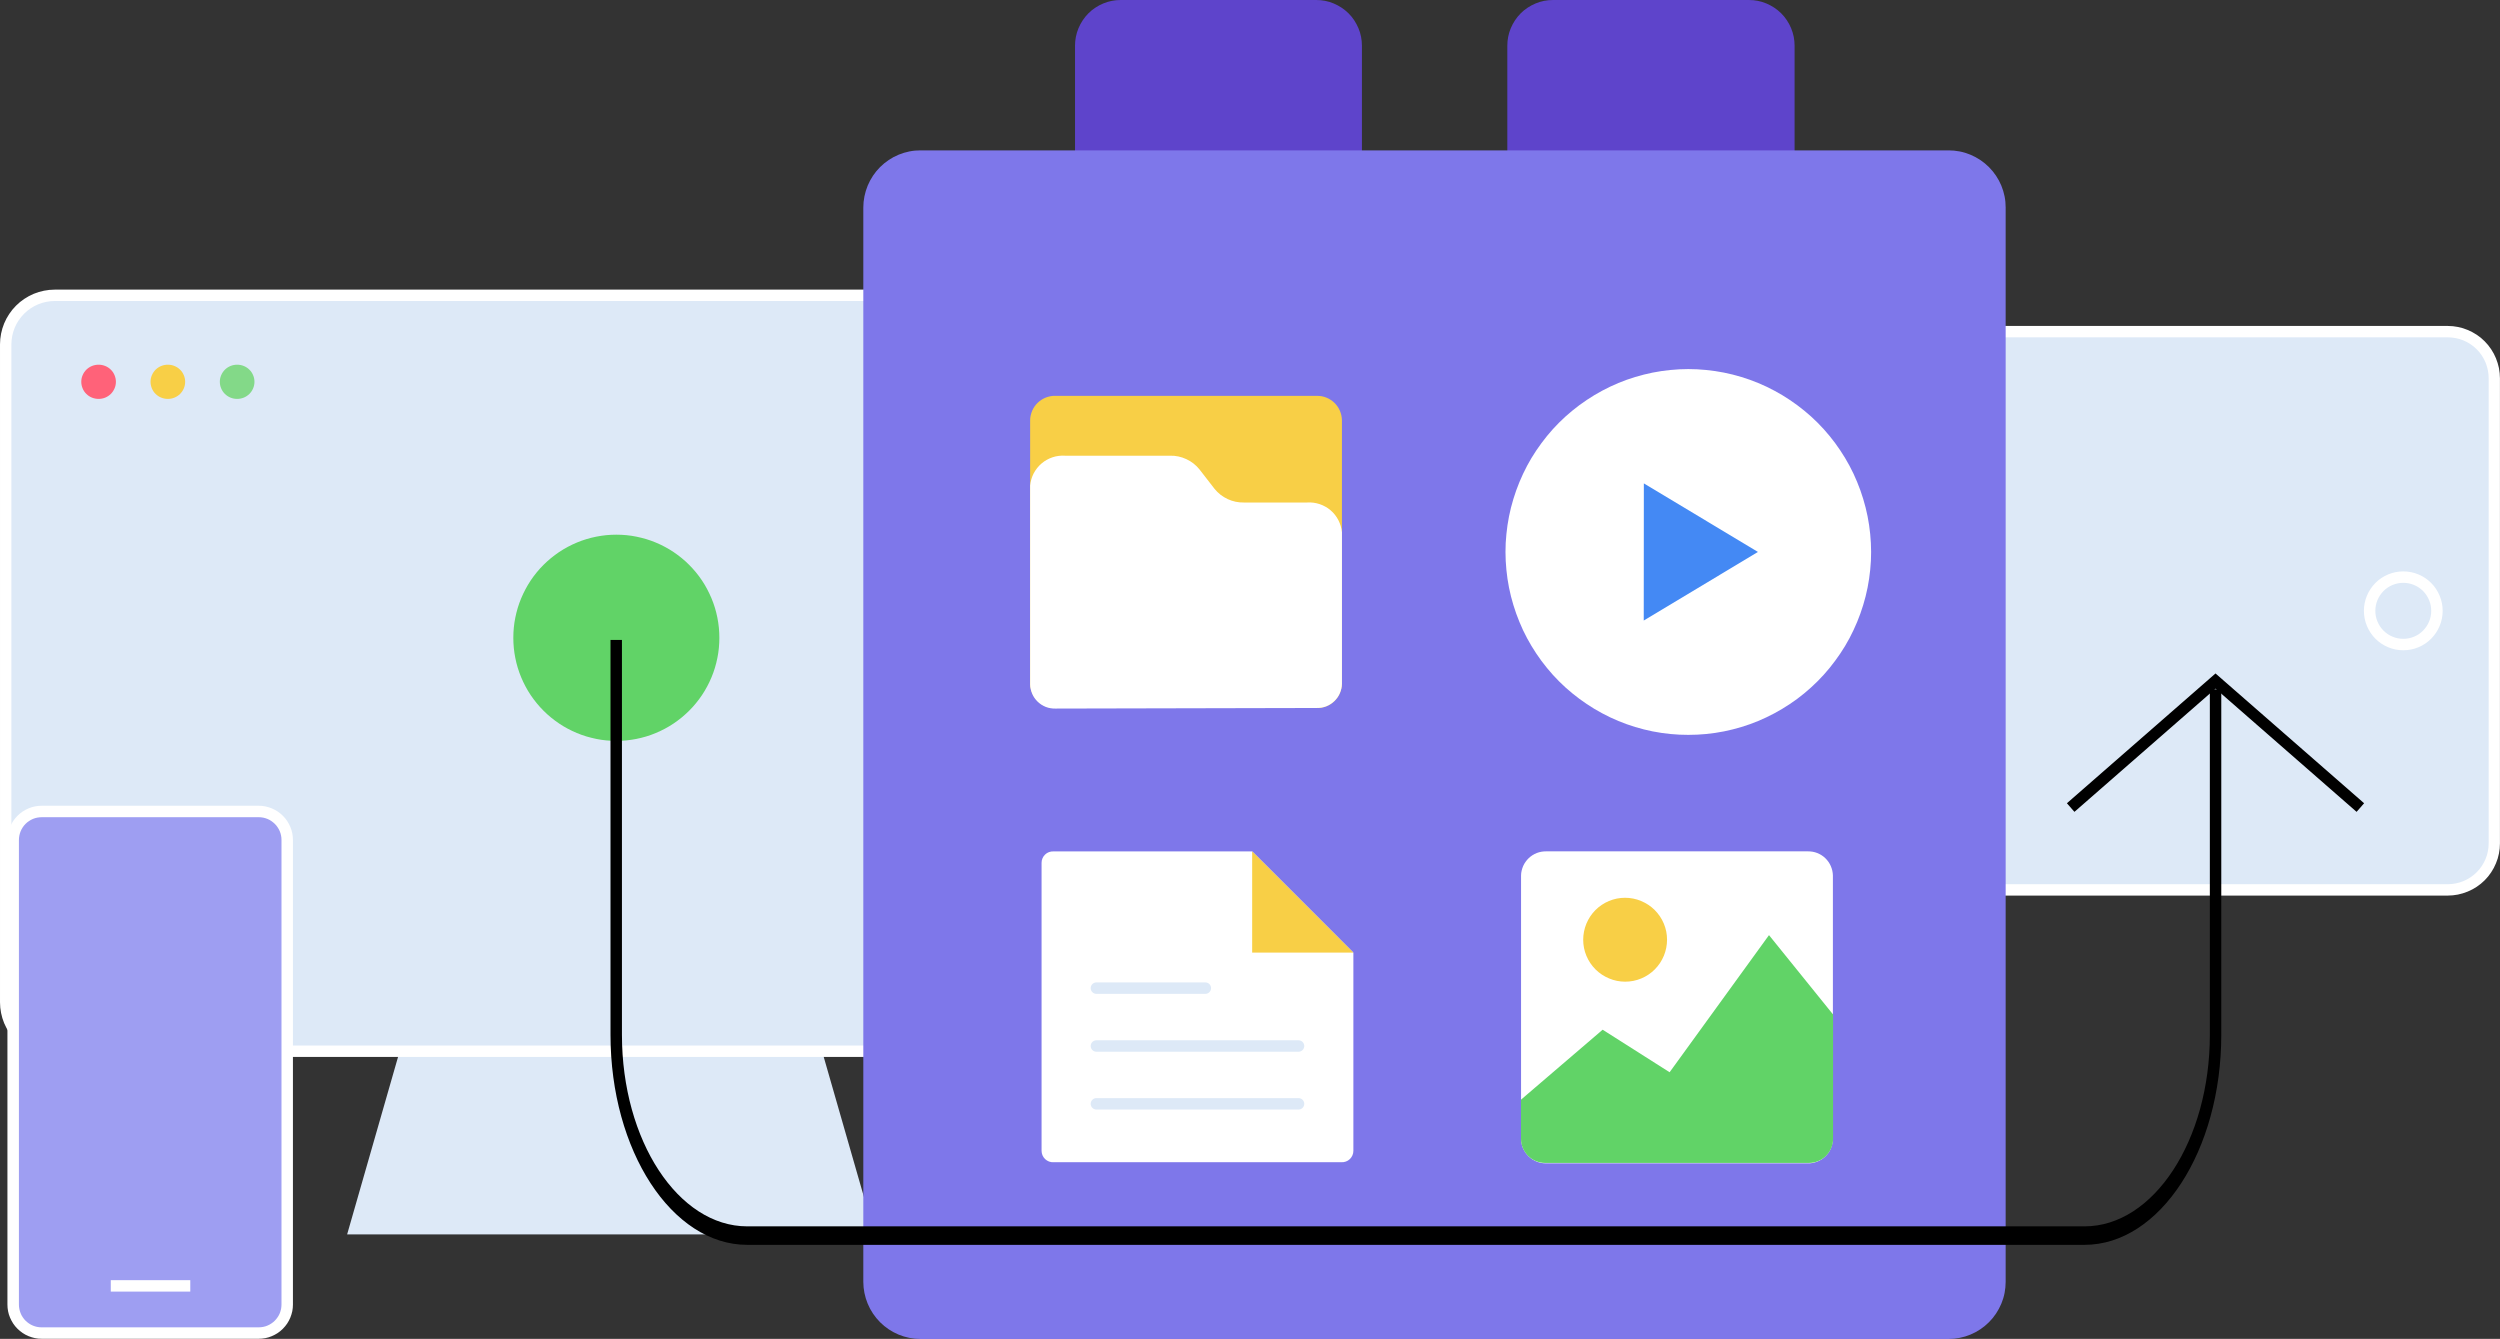 <?xml version="1.0" encoding="UTF-8"?>
<svg id="Layer_1" xmlns="http://www.w3.org/2000/svg" viewBox="0 0 467.85 250.56">
  <rect x="0" y="0" width="467.85" height="250.56" fill="#333333" stroke="none"/>
  <g id="Layer_1-2">
    <polygon points="151.93 190.06 76.71 190.06 64.96 231.01 163.69 231.01 151.93 190.06" fill="#dde9f7" />
    <path d="M10.24,55.26h208.19c.6,0,1.2.06,1.79.18s1.16.29,1.72.52c.56.23,1.09.51,1.59.85.5.33.96.72,1.39,1.14s.81.89,1.14,1.39.62,1.03.85,1.59c.23.56.4,1.13.52,1.72.12.59.18,1.19.18,1.79v123.12c0,.6-.06,1.2-.18,1.79-.12.59-.29,1.16-.52,1.72-.23.56-.51,1.09-.85,1.59-.34.5-.71.96-1.14,1.39-.43.43-.89.81-1.39,1.14-.5.34-1.03.62-1.59.85s-1.13.4-1.72.52-1.19.18-1.79.18H10.24c-.6,0-1.2-.06-1.79-.18s-1.16-.29-1.72-.52c-.56-.23-1.09-.51-1.59-.85s-.96-.71-1.39-1.14c-.43-.43-.81-.89-1.14-1.39s-.62-1.03-.85-1.59c-.23-.56-.4-1.13-.52-1.72s-.18-1.19-.18-1.79v-123.12c0-.6.06-1.2.18-1.79s.29-1.17.52-1.72c.23-.56.51-1.08.85-1.59.34-.5.71-.96,1.14-1.39.43-.43.89-.81,1.39-1.14s1.03-.62,1.59-.85,1.13-.4,1.72-.52c.59-.12,1.19-.18,1.79-.18Z" fill="#dde9f7" />
    <path d="M218.43,197.8H10.24c-.67,0-1.34-.07-2-.2-.66-.13-1.3-.33-1.92-.58-.62-.26-1.22-.57-1.77-.95-.56-.37-1.08-.8-1.55-1.27-.47-.48-.9-1-1.27-1.55-.37-.56-.69-1.15-.95-1.77-.26-.62-.45-1.27-.58-1.92-.13-.65-.2-1.33-.2-2v-123.12c0-.67.07-1.34.2-2,.13-.66.33-1.3.58-1.92.26-.62.57-1.21.95-1.77.37-.56.8-1.08,1.27-1.55s.99-.9,1.55-1.27c.56-.37,1.15-.69,1.77-.95.62-.26,1.27-.45,1.92-.58s1.33-.2,2-.2h208.19c.67,0,1.34.07,2,.2.65.13,1.3.33,1.92.58.62.26,1.22.58,1.77.95.55.37,1.08.8,1.55,1.27.47.47.9.99,1.27,1.55.37.56.69,1.16.95,1.77.26.62.45,1.26.58,1.92.13.66.2,1.33.2,2v123.12c0,.67-.07,1.34-.2,2-.13.66-.33,1.3-.58,1.92-.25.61-.57,1.21-.95,1.77-.37.56-.8,1.08-1.27,1.55-.47.47-1,.9-1.55,1.27-.55.37-1.15.69-1.77.95-.62.26-1.26.45-1.92.58-.66.13-1.33.2-2,.2h0ZM10.24,56.33c-.53,0-1.06.05-1.58.16-.52.1-1.03.26-1.52.46-.49.2-.96.46-1.4.75-.44.29-.85.63-1.23,1.01-.37.37-.71.79-1.01,1.23s-.55.91-.75,1.4c-.2.49-.36,1-.46,1.52-.1.52-.16,1.05-.16,1.58v123.12c0,.53.05,1.06.16,1.58.1.52.26,1.03.46,1.52.2.49.45.96.75,1.4.29.44.63.85,1.01,1.23.37.37.79.71,1.23,1.01.44.29.91.54,1.4.75.49.2,1,.36,1.52.46.52.1,1.05.15,1.58.15h208.19c.53,0,1.06-.05,1.58-.15s1.03-.26,1.52-.46c.49-.2.96-.46,1.4-.75.44-.3.85-.63,1.23-1.01.37-.38.71-.79,1.01-1.23.29-.44.55-.91.75-1.4.2-.49.36-1,.46-1.52.1-.52.15-1.05.15-1.58v-123.12c0-.53-.05-1.06-.15-1.58s-.26-1.03-.46-1.52c-.2-.49-.45-.96-.75-1.4-.29-.44-.63-.85-1.01-1.23s-.79-.71-1.23-1.01c-.44-.29-.91-.54-1.4-.75-.49-.2-1-.36-1.52-.46-.52-.1-1.05-.16-1.58-.16H10.24Z" fill="#fff" />
    <path d="M47.62,71.45c0,.43-.08.83-.25,1.23s-.4.74-.7,1.04c-.31.3-.66.53-1.05.69-.4.16-.81.24-1.24.24s-.85-.08-1.24-.24-.75-.39-1.05-.69c-.31-.3-.54-.65-.7-1.04-.17-.39-.25-.8-.25-1.23s.08-.83.25-1.23.4-.74.7-1.04c.31-.3.66-.53,1.05-.69.4-.16.81-.24,1.24-.24s.85.08,1.24.24.75.39,1.05.69c.31.3.54.65.7,1.04.17.39.25.8.25,1.23Z" fill="#83d988" />
    <path d="M34.65,71.45c0,.43-.08.83-.25,1.23s-.4.74-.7,1.04c-.31.3-.66.53-1.05.69-.4.16-.81.24-1.24.24s-.84-.08-1.24-.24-.75-.39-1.05-.69c-.31-.3-.54-.65-.7-1.04s-.25-.8-.25-1.23.08-.83.25-1.23c.17-.39.4-.74.7-1.04.31-.3.66-.53,1.05-.69.4-.16.81-.24,1.24-.24s.85.08,1.24.24.75.39,1.05.69c.31.3.54.65.7,1.04.17.39.25.8.25,1.23Z" fill="#f8cf46" />
    <path d="M21.69,71.45c0,.43-.08.83-.25,1.23-.17.39-.4.74-.7,1.04-.31.3-.66.53-1.05.69s-.81.24-1.24.24-.84-.08-1.24-.24-.75-.39-1.05-.69c-.31-.3-.54-.65-.7-1.04-.16-.39-.25-.8-.25-1.23s.08-.83.25-1.23.4-.74.7-1.04c.31-.3.66-.53,1.05-.69.4-.16.81-.24,1.24-.24s.84.08,1.24.24.75.39,1.05.69c.31.3.54.65.7,1.04s.25.8.25,1.23Z" fill="#ff6279" />
    <path d="M134.62,119.36c0,.63-.03,1.26-.09,1.89-.06.63-.15,1.25-.28,1.88-.12.62-.28,1.23-.46,1.84-.18.61-.4,1.2-.64,1.78s-.51,1.15-.81,1.71-.62,1.1-.97,1.62c-.35.53-.73,1.03-1.13,1.52s-.82.96-1.27,1.4-.91.87-1.4,1.27c-.49.4-1,.78-1.52,1.13s-1.07.68-1.62.97-1.13.57-1.71.81-1.18.46-1.78.64c-.61.18-1.22.34-1.84.46-.62.12-1.25.22-1.87.28s-1.26.09-1.89.09-1.26-.03-1.89-.09-1.25-.15-1.87-.28-1.23-.28-1.84-.46c-.61-.18-1.2-.4-1.78-.64s-1.15-.51-1.71-.81c-.56-.3-1.1-.62-1.62-.97s-1.03-.73-1.52-1.13c-.49-.4-.96-.82-1.4-1.27-.45-.45-.87-.91-1.27-1.4-.4-.49-.78-1-1.13-1.52s-.68-1.07-.97-1.62-.57-1.13-.81-1.71-.46-1.18-.64-1.78c-.18-.61-.34-1.22-.46-1.84-.12-.62-.22-1.25-.28-1.88-.06-.63-.09-1.26-.09-1.89s.03-1.26.09-1.89c.06-.63.15-1.25.28-1.88.12-.62.28-1.23.46-1.84s.4-1.2.64-1.78.51-1.15.81-1.71.62-1.1.97-1.63.73-1.03,1.13-1.52c.4-.49.82-.96,1.27-1.4.45-.45.92-.87,1.4-1.27.49-.4,1-.78,1.52-1.13.53-.35,1.07-.68,1.62-.97.56-.3,1.13-.57,1.71-.81s1.18-.46,1.78-.64c.61-.18,1.22-.34,1.84-.46.62-.12,1.25-.22,1.87-.28s1.26-.09,1.89-.09,1.26.03,1.89.09c.63.06,1.25.15,1.87.28s1.23.28,1.84.46c.61.18,1.2.4,1.78.64s1.15.51,1.71.81,1.1.62,1.62.97,1.03.73,1.52,1.13c.49.4.96.82,1.4,1.27.45.45.87.92,1.27,1.4s.78,1,1.13,1.52c.35.53.68,1.07.97,1.63s.57,1.13.81,1.71.46,1.18.64,1.78c.18.61.34,1.22.46,1.84.12.62.22,1.25.28,1.88.06.63.09,1.26.09,1.89Z" fill="#61d367" />
    <path d="M458.09,166.53h-139.21c-.57,0-1.14-.06-1.7-.17-.56-.11-1.1-.28-1.63-.49-.53-.22-1.03-.49-1.5-.8-.48-.32-.91-.68-1.32-1.08s-.77-.84-1.08-1.32-.58-.98-.8-1.51-.38-1.07-.49-1.63c-.11-.56-.17-1.13-.17-1.7v-87.06c0-.57.06-1.14.17-1.7s.28-1.11.49-1.63.49-1.03.8-1.5.68-.92,1.08-1.32.84-.76,1.32-1.08c.48-.32.98-.59,1.5-.8.53-.22,1.07-.38,1.63-.49.56-.11,1.13-.17,1.7-.17h139.21c.57,0,1.14.06,1.7.17.56.11,1.1.28,1.63.49.53.22,1.03.49,1.5.8s.91.68,1.32,1.08.77.84,1.08,1.32.58.98.8,1.5.38,1.07.49,1.63c.11.56.17,1.13.17,1.7v87.06c0,.57-.06,1.14-.17,1.7-.11.56-.28,1.1-.49,1.63s-.49,1.03-.8,1.51-.68.91-1.08,1.32-.84.76-1.32,1.08c-.48.32-.98.59-1.5.8-.53.22-1.07.38-1.63.49-.56.11-1.13.17-1.7.17Z" fill="#dde9f7" />
    <path d="M458.09,167.6h-139.22c-.64,0-1.28-.06-1.91-.19-.62-.12-1.24-.31-1.83-.56-.6-.25-1.16-.55-1.69-.9-.53-.35-1.03-.76-1.48-1.21s-.86-.95-1.22-1.48c-.35-.53-.66-1.1-.9-1.69-.24-.59-.43-1.21-.56-1.83-.12-.63-.19-1.27-.19-1.9v-87.06c0-.64.06-1.28.19-1.91s.31-1.24.56-1.83c.24-.59.55-1.16.9-1.69.36-.53.77-1.03,1.21-1.48.45-.45.95-.86,1.48-1.22.53-.35,1.1-.66,1.69-.9.59-.24,1.21-.43,1.83-.56.63-.12,1.27-.19,1.91-.19h139.22c.64,0,1.28.06,1.9.19.63.12,1.24.31,1.83.56.59.25,1.16.55,1.69.9.53.35,1.03.76,1.48,1.22.45.45.86.95,1.21,1.48.35.53.66,1.1.9,1.69.24.59.43,1.21.56,1.83.12.63.19,1.27.19,1.91v87.06c0,.64-.06,1.28-.19,1.9-.12.63-.31,1.24-.56,1.83-.24.59-.55,1.16-.9,1.69-.35.53-.76,1.03-1.21,1.48-.45.45-.95.86-1.48,1.21-.53.35-1.1.66-1.69.9-.59.24-1.2.43-1.83.56-.62.12-1.27.19-1.91.19h0ZM318.87,63.13c-.5,0-1,.05-1.49.15-.49.1-.97.24-1.43.44-.46.19-.9.43-1.32.7-.42.28-.8.6-1.16.95-.35.35-.67.74-.95,1.16-.28.41-.51.86-.7,1.32-.19.46-.34.94-.43,1.43-.1.49-.15.99-.15,1.49v87.06c0,.5.05,1,.15,1.49s.24.97.43,1.43c.19.46.43.91.7,1.32.28.42.6.81.95,1.16s.74.67,1.16.95c.41.28.85.51,1.32.71.46.19.94.34,1.43.43.49.1.99.15,1.49.15h139.22c.5,0,1-.05,1.49-.15.49-.1.97-.24,1.43-.43.46-.19.91-.43,1.32-.71.42-.28.81-.6,1.16-.95s.67-.74.95-1.16c.28-.41.51-.86.71-1.32.19-.46.34-.94.43-1.43.1-.49.15-.99.15-1.49v-87.06c0-.5-.05-1-.15-1.49-.1-.49-.24-.97-.43-1.43-.19-.46-.43-.91-.7-1.32-.28-.42-.6-.81-.95-1.16-.35-.35-.74-.67-1.16-.95-.41-.28-.86-.51-1.32-.71-.46-.19-.94-.34-1.43-.43-.49-.1-.99-.15-1.49-.15h-139.22,0Z" fill="#fff" />
    <path d="M449.75,120.62c-.41,0-.82-.04-1.23-.12s-.8-.2-1.18-.36c-.38-.16-.75-.35-1.09-.58s-.66-.49-.96-.79c-.29-.29-.55-.61-.78-.96s-.42-.71-.58-1.09c-.16-.38-.28-.78-.36-1.18s-.12-.82-.12-1.23h0c0-.41.04-.82.12-1.23.08-.41.2-.8.36-1.18.16-.38.35-.75.58-1.09.23-.34.49-.66.78-.96s.61-.55.96-.79c.34-.23.71-.42,1.09-.58s.78-.28,1.18-.36.82-.12,1.23-.12.82.04,1.23.12.8.2,1.18.36c.38.16.75.35,1.09.58s.66.49.96.79c.29.29.55.61.78.96s.42.71.58,1.09.28.78.36,1.18.12.82.12,1.23h0c0,.41-.04.82-.12,1.23-.08.41-.2.8-.36,1.18-.16.38-.35.75-.58,1.09s-.49.66-.78.96-.61.55-.96.79c-.34.23-.71.42-1.09.58-.38.16-.78.28-1.18.36s-.82.12-1.23.12Z" fill="#dde9f7" />
    <path d="M449.75,120.62c-.41,0-.82-.04-1.23-.12s-.8-.2-1.18-.36c-.38-.16-.75-.35-1.09-.58s-.66-.49-.96-.79c-.29-.29-.55-.61-.78-.96s-.42-.71-.58-1.09c-.16-.38-.28-.78-.36-1.18s-.12-.82-.12-1.23h0c0-.41.04-.82.12-1.23s.2-.8.36-1.18c.16-.38.35-.75.58-1.09.23-.34.49-.66.78-.96s.61-.55.96-.79c.34-.23.71-.42,1.09-.58.38-.16.78-.28,1.18-.36s.82-.12,1.23-.12.82.04,1.23.12.8.2,1.18.36c.38.16.75.35,1.09.58s.66.49.96.79c.29.29.55.61.78.96s.42.71.58,1.09c.16.38.28.78.36,1.18s.12.82.12,1.23h0c0,.41-.04.82-.12,1.23s-.2.8-.36,1.18c-.16.38-.35.75-.58,1.09-.23.34-.49.66-.78.96s-.61.55-.95.79c-.34.23-.71.42-1.09.58s-.78.28-1.18.36-.82.12-1.23.12h0Z" fill="none" stroke="#fff" stroke-miterlimit="10" stroke-width="2.14" />
    <path d="M7.8,151.86h40.72c.35,0,.7.03,1.04.1.34.07.68.17,1,.3.32.13.63.3.92.49s.56.42.81.66.47.52.67.81c.19.29.36.6.49.92.13.32.24.66.3,1s.1.69.1,1.04v86.93c0,.35-.03.7-.1,1.04-.07.34-.17.68-.3,1-.13.32-.3.63-.49.92-.19.29-.42.56-.67.81-.25.25-.52.47-.81.66s-.6.36-.92.49-.66.24-1,.3c-.34.07-.69.1-1.04.1H7.8c-.35,0-.7-.03-1.04-.1-.34-.07-.68-.17-1-.3s-.63-.3-.92-.49-.56-.42-.81-.66c-.25-.25-.47-.52-.66-.81-.19-.29-.36-.6-.49-.92-.13-.32-.24-.66-.3-1-.07-.34-.1-.69-.1-1.04v-86.93c0-.35.03-.7.1-1.04.07-.34.17-.68.3-1,.13-.32.3-.63.49-.92.19-.29.42-.56.66-.81s.52-.47.81-.66c.29-.2.6-.36.92-.49s.66-.24,1-.3c.34-.07.69-.1,1.04-.1h0Z" fill="#9e9ef2" />
    <path d="M7.8,150.79c-.42,0-.84.04-1.25.12s-.81.2-1.2.37c-.39.16-.76.36-1.11.59-.35.23-.67.5-.97.8s-.56.62-.8.97c-.23.35-.43.72-.59,1.11-.16.39-.28.79-.37,1.2-.08.41-.12.83-.12,1.25v86.93c0,.42.04.84.12,1.25.08.41.2.81.37,1.2s.36.76.59,1.11c.23.35.5.67.8.97.3.3.62.56.97.8.35.23.72.43,1.11.59s.79.28,1.2.37.83.12,1.25.12h40.61c.42,0,.84-.04,1.25-.12s.81-.2,1.2-.37c.39-.16.76-.36,1.11-.59.35-.23.67-.5.97-.8s.56-.62.8-.97c.23-.35.43-.72.59-1.11.16-.39.28-.79.37-1.2.08-.41.12-.83.12-1.25v-86.93c0-.42-.04-.84-.12-1.25s-.2-.81-.37-1.2-.36-.76-.59-1.11c-.23-.35-.5-.67-.8-.97-.3-.3-.62-.56-.97-.8-.35-.23-.72-.43-1.11-.59s-.79-.28-1.2-.37-.83-.12-1.25-.12H7.8ZM7.8,150.79v2.14h40.61c.28,0,.56.03.83.08.28.05.54.14.8.24s.51.24.74.4c.23.16.45.33.65.53.2.2.38.41.53.65.16.23.29.48.4.74.11.26.19.53.24.8.06.27.08.55.08.83v86.93c0,.28-.03.56-.08.83s-.14.54-.24.8-.24.51-.4.74c-.16.23-.33.45-.53.65-.2.2-.41.38-.65.53-.23.16-.48.29-.74.4-.26.11-.53.19-.8.24-.28.05-.55.08-.83.08H7.8c-.28,0-.56-.03-.83-.08-.28-.05-.54-.14-.8-.24-.26-.11-.51-.24-.74-.4s-.45-.33-.65-.53c-.2-.2-.38-.41-.53-.65-.16-.23-.29-.48-.39-.74s-.19-.53-.24-.8c-.06-.27-.08-.55-.08-.83v-86.93c0-.28.03-.56.08-.83s.14-.54.24-.8.24-.51.39-.74.33-.45.53-.65c.2-.2.41-.38.65-.53.23-.16.48-.29.74-.4.26-.11.53-.19.8-.24.28-.05.55-.08.83-.08v-2.14" fill="#fff" />
    <rect x="20.73" y="239.57" width="14.88" height="2.14" fill="#fff" />
    <path d="M290.63,0h36.66c.56,0,1.12.05,1.67.16.55.11,1.08.27,1.6.49.52.22,1.01.48,1.48.79.47.31.9.67,1.3,1.06s.75.83,1.06,1.3.58.96.79,1.48.38,1.05.49,1.61.16,1.11.16,1.67v83.79h-53.76V8.56c0-.56.05-1.12.16-1.67s.27-1.09.49-1.61.48-1.01.79-1.48.67-.9,1.06-1.3.83-.75,1.3-1.06c.47-.31.96-.58,1.48-.79.52-.22,1.05-.38,1.6-.49.55-.11,1.11-.16,1.67-.16h0Z" fill="#5e44cb" />
    <path d="M209.73,0h36.59c.56,0,1.12.05,1.67.16.55.11,1.09.27,1.6.49.52.22,1.01.48,1.48.79.47.31.9.67,1.3,1.06s.75.83,1.06,1.3.57.96.79,1.48.38,1.05.49,1.61.16,1.11.16,1.67v83.79h-53.69V8.56c0-.56.05-1.12.16-1.67.11-.55.27-1.09.49-1.61s.48-1.01.79-1.48.67-.9,1.06-1.3.83-.75,1.3-1.06c.47-.31.96-.58,1.48-.79.52-.22,1.05-.38,1.6-.49.55-.11,1.11-.16,1.67-.16h0Z" fill="#5e44cb" />
    <path d="M172.28,28.14h192.37c.7,0,1.4.07,2.08.2s1.36.34,2.01.61,1.26.6,1.85.99c.58.39,1.12.83,1.62,1.33.5.5.94,1.04,1.33,1.62.39.58.72,1.2.99,1.85s.47,1.32.61,2.01.2,1.38.2,2.09v201.03c0,.7-.07,1.4-.2,2.09s-.34,1.36-.61,2.01c-.27.65-.6,1.26-.99,1.85s-.83,1.12-1.33,1.62-1.04.94-1.62,1.33c-.58.39-1.2.72-1.85.99s-1.32.47-2.01.61c-.69.14-1.38.21-2.08.21h-192.38c-.7,0-1.4-.07-2.09-.21-.69-.14-1.36-.34-2.01-.61-.65-.27-1.26-.6-1.85-.99s-1.12-.83-1.62-1.33c-.5-.5-.94-1.04-1.33-1.62-.39-.58-.72-1.2-.99-1.85-.27-.65-.47-1.32-.61-2.01-.14-.69-.21-1.38-.21-2.09V38.84c0-.7.07-1.4.21-2.09.14-.69.34-1.36.61-2.01.27-.65.6-1.26.99-1.85s.83-1.12,1.33-1.62,1.04-.94,1.62-1.33,1.2-.72,1.85-.99c.65-.27,1.32-.47,2.01-.61s1.38-.2,2.09-.2h0Z" fill="#7e77ea" />
    <path d="M350.16,103.29c0,1.12-.05,2.24-.17,3.35-.11,1.11-.27,2.22-.49,3.32s-.49,2.18-.82,3.26-.7,2.13-1.13,3.16c-.43,1.04-.91,2.05-1.43,3.04-.53.99-1.1,1.95-1.73,2.88s-1.29,1.83-2,2.7c-.71.87-1.46,1.7-2.25,2.49-.79.79-1.62,1.54-2.49,2.26s-1.76,1.38-2.7,2c-.93.62-1.89,1.2-2.88,1.73s-2,1.01-3.03,1.44-2.09.81-3.16,1.13-2.16.6-3.26.82-2.2.38-3.32.49c-1.11.11-2.23.16-3.35.16s-2.24-.05-3.35-.16-2.22-.27-3.32-.49-2.18-.49-3.26-.82c-1.07-.32-2.12-.7-3.16-1.13s-2.05-.91-3.03-1.44c-.99-.53-1.95-1.1-2.88-1.73-.93-.62-1.83-1.29-2.7-2-.87-.71-1.7-1.46-2.49-2.25s-1.54-1.62-2.25-2.49-1.38-1.76-2-2.7c-.62-.93-1.2-1.89-1.73-2.88s-1.01-2-1.43-3.04c-.43-1.04-.81-2.09-1.13-3.16-.33-1.07-.6-2.16-.82-3.26-.22-1.1-.38-2.21-.49-3.32-.11-1.11-.17-2.23-.17-3.35s.05-2.24.17-3.35c.11-1.11.27-2.22.49-3.32.22-1.1.49-2.18.82-3.26.33-1.07.7-2.13,1.13-3.16.43-1.04.91-2.05,1.43-3.04.53-.99,1.1-1.95,1.73-2.88s1.29-1.83,2-2.7c.71-.87,1.46-1.7,2.25-2.49s1.62-1.54,2.49-2.25,1.76-1.38,2.7-2c.93-.62,1.89-1.2,2.88-1.73s2-1.01,3.03-1.44,2.09-.81,3.16-1.13,2.16-.6,3.26-.82,2.2-.38,3.32-.49c1.11-.11,2.23-.17,3.35-.17s2.24.06,3.35.17c1.11.11,2.22.27,3.32.49,1.1.22,2.18.49,3.26.82,1.07.32,2.12.7,3.16,1.13,1.04.43,2.05.91,3.03,1.44.99.53,1.95,1.1,2.88,1.73.93.62,1.83,1.29,2.7,2,.87.71,1.7,1.46,2.49,2.25s1.54,1.62,2.25,2.49,1.38,1.76,2,2.7c.62.93,1.2,1.89,1.73,2.88s1.01,2,1.43,3.04c.43,1.04.81,2.09,1.13,3.16.33,1.07.6,2.16.82,3.26.22,1.1.38,2.21.49,3.32s.17,2.23.17,3.35h0Z" fill="#fff" />
    <polygon points="328.98 103.29 307.61 116.13 307.63 90.46 328.98 103.29" fill="#4489f4" />
    <path d="M192.78,127.97v-49.36c0-.3.04-.6.11-.9.07-.29.16-.58.28-.86s.27-.54.44-.79c.17-.25.37-.48.59-.69s.46-.4.71-.56c.26-.16.52-.3.8-.41.28-.11.57-.19.87-.25s.6-.08.9-.07h48.95c.3,0,.6.02.9.07.3.05.59.14.87.25s.55.25.8.41c.26.16.49.35.71.56.22.21.41.44.59.69.17.25.32.51.44.79s.21.56.28.86.1.59.11.9v49.36c0,.3-.04.6-.11.9-.07.29-.16.58-.28.86-.12.28-.27.54-.44.79s-.37.48-.59.69c-.22.21-.46.4-.71.56s-.52.3-.8.41c-.28.11-.57.19-.87.24s-.6.08-.9.07h-48.95c-.3,0-.6-.02-.9-.07-.3-.05-.59-.13-.87-.24s-.55-.25-.8-.41c-.26-.16-.49-.35-.71-.56s-.41-.44-.59-.69-.32-.51-.44-.79c-.12-.28-.21-.56-.28-.86-.07-.29-.1-.59-.11-.9Z" fill="#f8cf46" />
    <path d="M246.43,132.49c.3,0,.6-.02.9-.07.3-.05.59-.13.87-.24s.55-.25.8-.41.49-.35.71-.56c.22-.21.41-.44.59-.69s.32-.51.44-.79c.12-.28.21-.56.28-.86.07-.29.1-.59.11-.9v-28.34c-.03-.4-.11-.79-.22-1.17-.11-.38-.26-.75-.44-1.11s-.4-.69-.64-1c-.25-.31-.52-.6-.83-.86-.3-.26-.63-.49-.98-.68s-.71-.36-1.09-.48-.77-.21-1.16-.26c-.4-.05-.79-.06-1.19-.03h-11.78c-1.07.02-2.09-.19-3.05-.64s-1.79-1.09-2.46-1.92l-2.82-3.64c-.67-.83-1.49-1.47-2.46-1.92-.97-.45-1.99-.67-3.05-.64h-19.62c-.4-.03-.79-.02-1.19.03s-.78.13-1.16.26-.74.28-1.09.48c-.35.19-.67.42-.98.68-.3.26-.58.54-.83.86s-.46.65-.65,1c-.18.36-.33.72-.44,1.11-.11.38-.18.77-.22,1.17v37.21c0,.3.04.6.11.9.07.29.16.58.28.86.12.28.27.54.44.79.17.25.37.48.59.69.22.21.46.4.71.56.26.16.52.3.8.41.28.11.57.19.87.24s.6.08.9.07l48.95-.11h0Z" fill="#fff" />
    <path d="M284.65,213.18v-49.34c0-.3.04-.6.11-.9s.16-.58.28-.86c.12-.28.27-.54.45-.79s.37-.48.59-.69c.22-.21.46-.4.71-.56.26-.16.52-.3.81-.41s.57-.19.87-.24c.3-.05.6-.07.9-.07h48.93c.3,0,.6.02.9.07.3.05.59.13.87.24.28.11.55.25.81.41s.49.35.71.56c.22.21.41.44.59.69.17.25.32.51.44.79.12.28.21.56.28.86s.1.6.11.9v49.34c0,.3-.04.6-.11.9-.07.3-.16.58-.28.86s-.27.54-.44.79-.37.48-.59.69-.45.4-.71.56-.52.3-.81.41c-.28.11-.57.19-.87.25s-.6.08-.9.07h-48.93c-.3,0-.61-.02-.9-.07-.3-.05-.59-.14-.87-.25-.28-.11-.55-.25-.81-.41s-.49-.35-.71-.56c-.22-.21-.42-.44-.59-.69s-.32-.51-.45-.79-.22-.57-.28-.86c-.07-.3-.1-.6-.11-.9h0Z" fill="#fff" />
    <path d="M343,189.8l-11.95-14.8-18.6,25.66-12.53-7.96-15.28,13.09v7.34c0,.29.03.59.09.88.06.29.14.57.26.84s.25.53.42.78.35.47.56.68c.21.21.43.4.68.56s.5.3.78.41c.27.11.55.2.84.26s.58.09.88.09h49.38c.3,0,.59-.03.88-.09.29-.06.57-.14.84-.26.27-.11.53-.25.78-.41.24-.16.47-.35.68-.56.21-.21.39-.43.56-.68.16-.24.3-.5.42-.78s.2-.55.26-.84c.06-.29.09-.58.09-.88v-23.33h0Z" fill="#61d367" />
    <path d="M309.66,170.3c.36.36.69.76.98,1.19.29.43.53.88.73,1.36s.35.97.45,1.47c.1.51.15,1.02.15,1.53,0,.51-.05,1.03-.15,1.53-.1.51-.25,1-.44,1.47-.2.48-.44.93-.72,1.36-.29.43-.61.83-.97,1.19-.36.37-.76.69-1.19.98-.43.29-.88.53-1.36.73-.48.2-.97.35-1.47.45-.51.1-1.02.15-1.53.15-.52,0-1.02-.05-1.53-.15-.51-.1-1-.25-1.47-.45-.48-.2-.93-.44-1.36-.72-.43-.29-.83-.61-1.19-.97-.36-.36-.69-.76-.98-1.19s-.53-.88-.73-1.36-.35-.97-.45-1.47c-.1-.51-.15-1.02-.15-1.53,0-.51.05-1.03.15-1.53.1-.51.25-1,.44-1.47.2-.48.44-.93.72-1.36.29-.43.61-.83.97-1.19.36-.37.76-.69,1.19-.98s.88-.53,1.36-.73.97-.35,1.47-.45c.51-.1,1.02-.15,1.53-.15.52,0,1.02.05,1.53.15.51.1,1,.25,1.47.45.48.2.93.44,1.36.72.43.29.83.61,1.19.97Z" fill="#f8cf46" />
    <path d="M234.33,159.33h-37.17c-.29-.01-.58.03-.85.13-.27.1-.52.25-.73.46-.21.2-.38.44-.49.71-.12.27-.17.55-.17.84v53.89c0,.29.06.57.17.84.12.27.28.51.49.71.21.2.46.35.73.46.27.1.56.15.85.13h53.87c.29.01.58-.03.85-.13.27-.1.52-.25.73-.46s.38-.44.49-.71c.12-.27.17-.55.17-.84v-37.08l-18.94-18.95h0Z" fill="#fff" />
    <polygon points="234.33 178.27 253.27 178.27 234.33 159.33 234.33 178.27" fill="#f8cf46" />
    <path d="M243.01,196.82h-37.83c-.59,0-1.07-.48-1.07-1.07s.48-1.07,1.07-1.07h37.83c.59,0,1.07.48,1.07,1.07s-.48,1.07-1.07,1.07Z" fill="#dde9f7" />
    <path d="M225.57,185.99h-20.39c-.59,0-1.07-.48-1.07-1.07s.48-1.07,1.07-1.07h20.39c.59,0,1.07.48,1.07,1.07s-.48,1.07-1.07,1.07Z" fill="#dde9f7" />
    <path d="M243.01,207.64h-37.83c-.59,0-1.07-.48-1.07-1.07s.48-1.07,1.07-1.07h37.83c.59,0,1.07.48,1.07,1.07s-.48,1.07-1.07,1.07Z" fill="#dde9f7" />
    <path d="M116.39,119.76h-2.14v73.9c0,21.67,11.48,39.3,25.59,39.3h250.26c14.11,0,25.59-17.63,25.59-39.3v-64.66h-2.14v64.66c0,19.76-10.52,35.84-23.45,35.84h-250.26c-12.93,0-23.45-16.08-23.45-35.84,0,0,0-73.9,0-73.9Z" />
    <polygon points="414.61 126.03 386.8 150.32 388.21 151.93 414.61 128.87 441.01 151.93 442.42 150.32 414.61 126.03" />
  </g>
</svg>